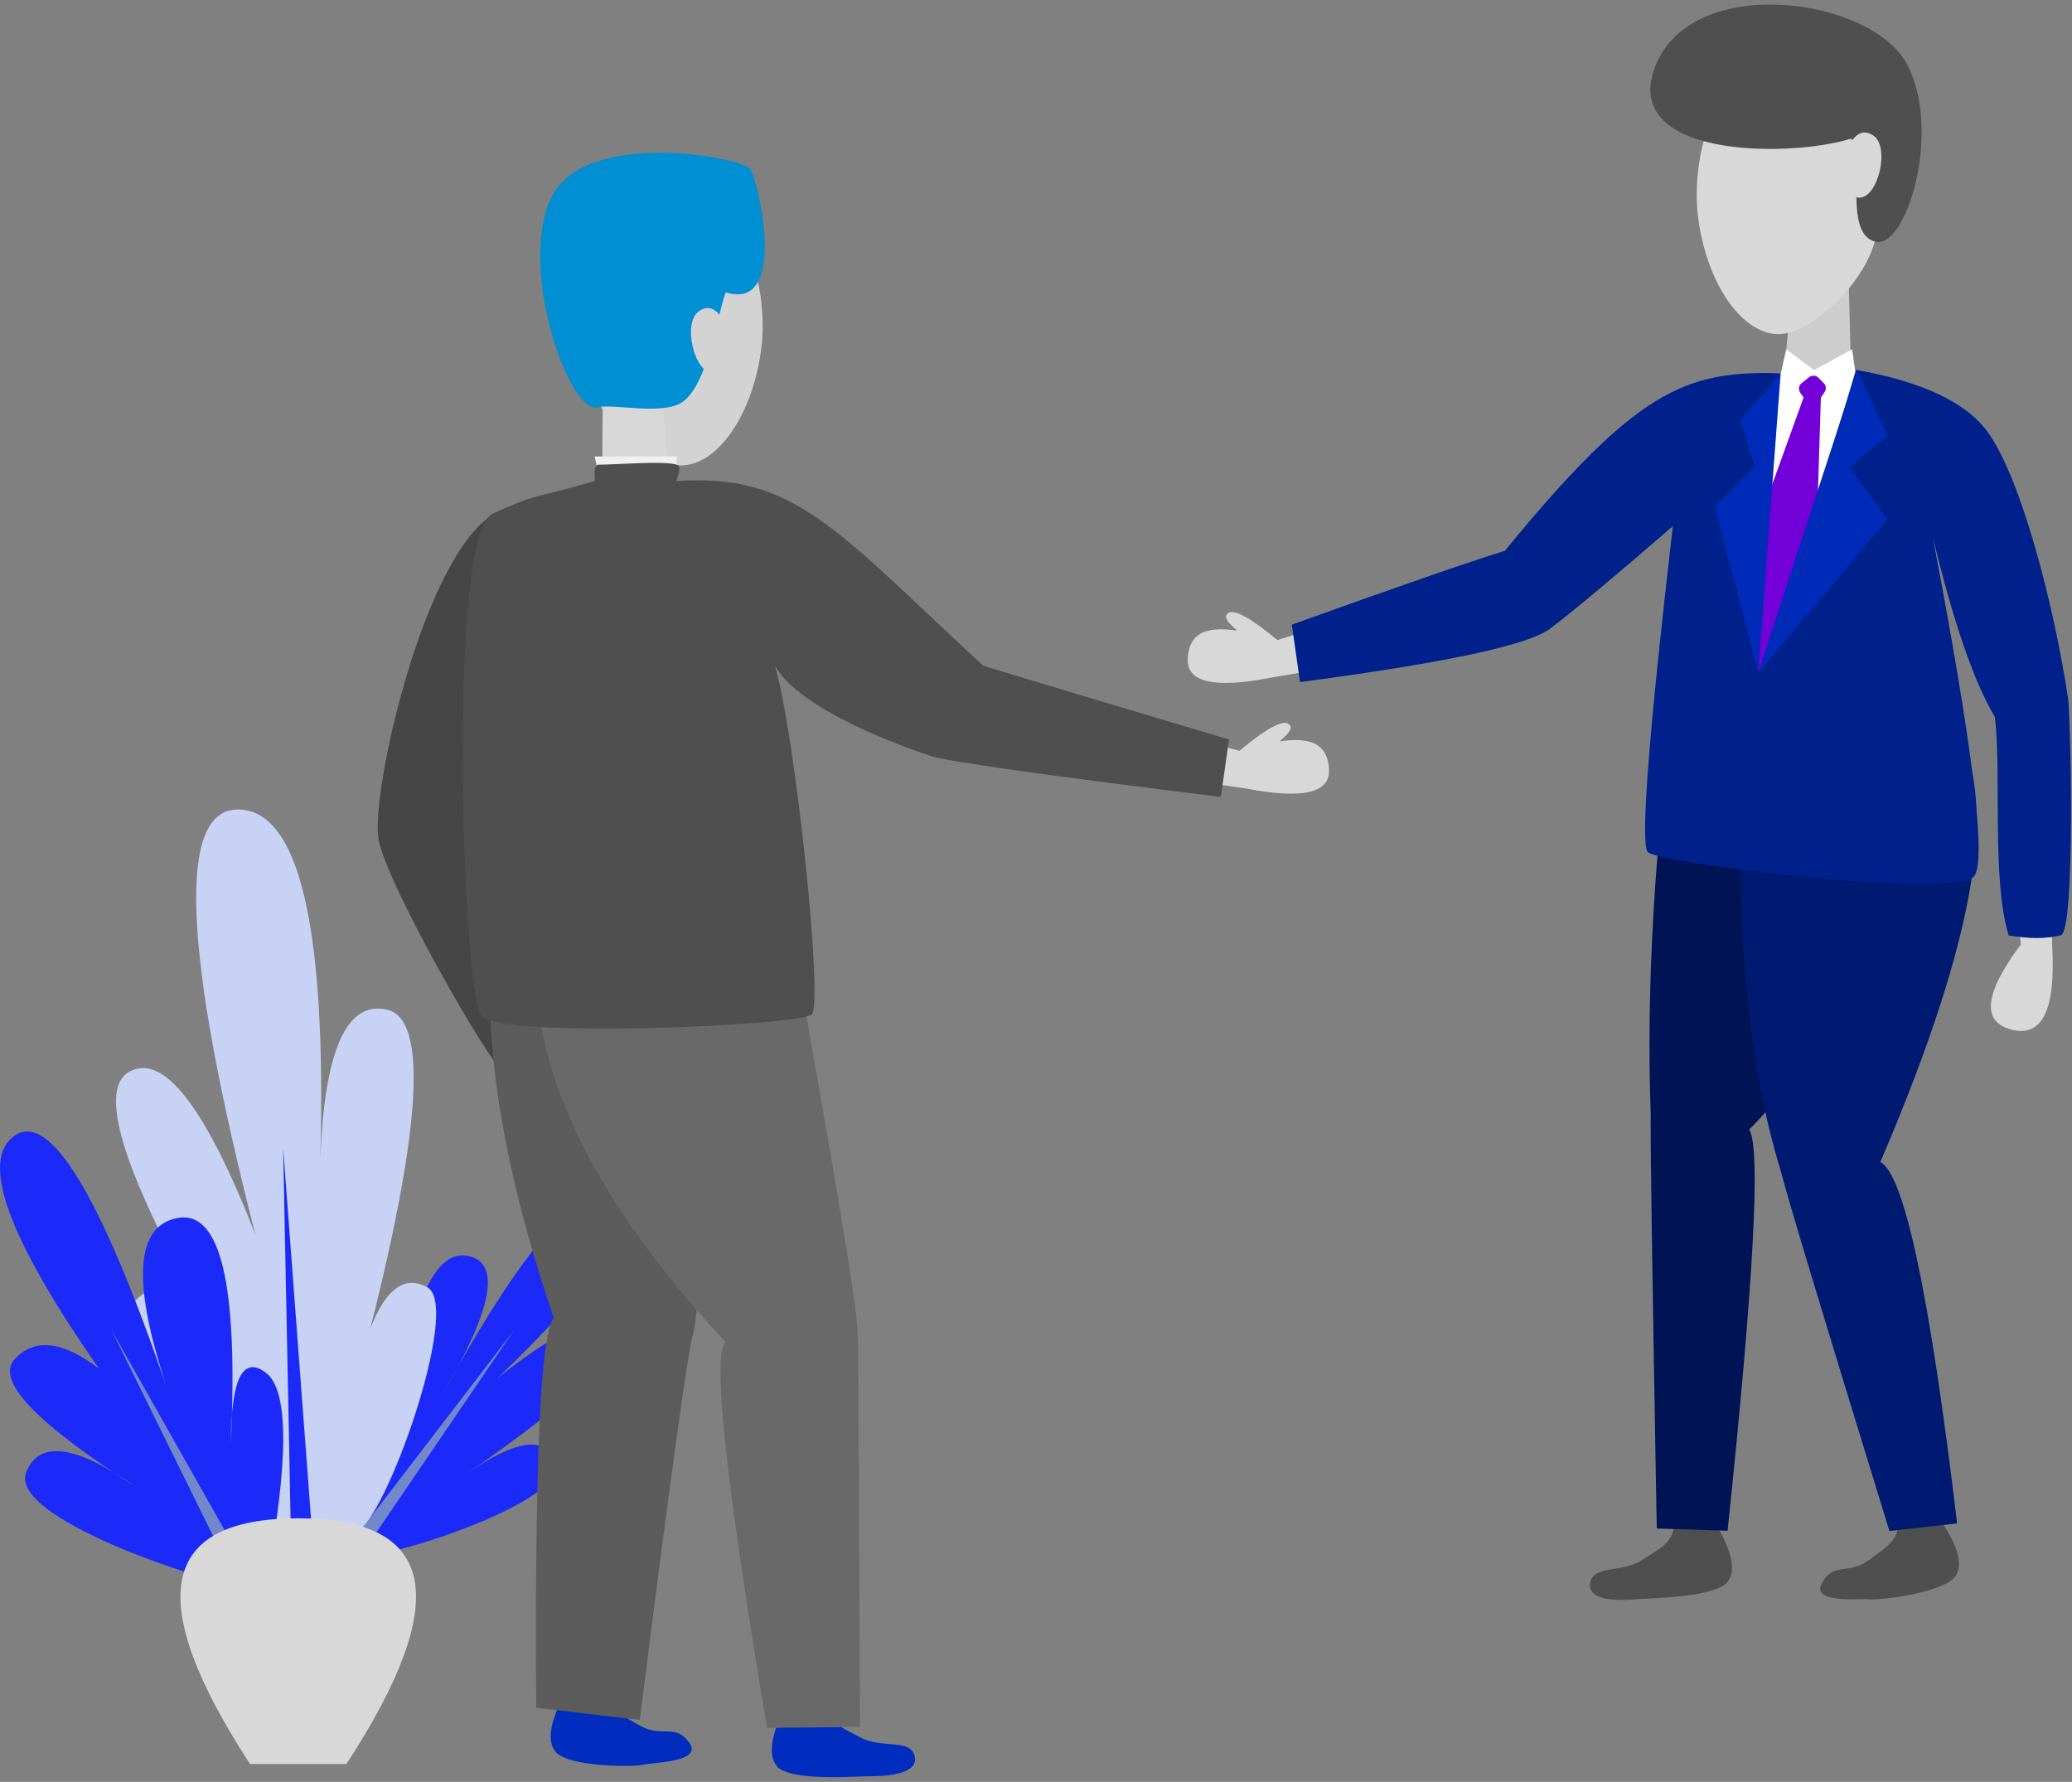 <?xml version="1.0" encoding="UTF-8"?>
<svg width="407px" height="350px" viewBox="0 0 407 350" version="1.1" xmlns="http://www.w3.org/2000/svg" xmlns:xlink="http://www.w3.org/1999/xlink">
  <rect x="0" y="0" width="407" height="350" fill="#808080" stroke="none"/>
  <title>Contact Us_About Us_Investor Relations</title>
  <desc>Created with Sketch.</desc>
  <defs>
    <path d="M84.752,15.849 C88.506,26.122 97.277,62.875 85.898,94.506 C89.471,96.665 99.29,121.065 115.355,167.706 L102.562,173.191 C80.884,128.787 69.038,104.32 67.024,99.789 C55.947,78.139 45.659,52.301 36.159,22.275 C60.498,6.913 76.696,4.771 84.752,15.849 Z" id="path-1"></path>
    <path d="M42.803,8.207 C51.861,20.666 53.372,45.25 42.049,93.648 C47.081,95.158 56.141,117.584 69.226,160.926 L56.392,164.702 C36.261,125.388 25.188,103.466 23.175,98.934 C12.103,77.285 4.554,48.049 0.527,11.227 C20.658,-1.864 34.75,-2.871 42.803,8.207 Z" id="path-3"></path>
    <path d="M133.174,32.401 C136.926,42.676 146.94,61.6 148.005,109.229 C151.577,111.389 161.383,134.981 177.422,180.006 L159.132,189.21 C137.603,147.314 125.691,124.782 123.397,121.616 C121.103,118.45 108.167,90.856 84.588,38.835 C108.926,23.467 125.121,21.322 133.174,32.401 Z" id="path-5"></path>
    <path d="M71.696,14.07 C80.751,26.525 85.447,54.727 70.007,99.473 C73.275,99.99 81.073,124.141 93.401,171.927 L76.64,179.18 C57.824,136.45 47.438,112.76 45.483,108.111 C43.529,103.461 35.989,74.231 22.863,20.42 C47.368,5.113 63.646,2.996 71.696,14.07 Z" id="path-7"></path>
  </defs>
  <g id="6.0-Contact-Us" stroke="none" stroke-width="1" fill="none" fill-rule="evenodd">
    <g id="6.1-CONT_About-Us_CEO" transform="translate(-240, -393)">
      <g id="Group" transform="translate(240, 382)">
        <g id="Contact-Us_About-Us_Investor-Relations" transform="translate(0, 8)">
          <g id="Group-17" transform="translate(0, 162)">
            <path d="M118.879,77.779 C124.459,81.581 117.393,92.906 97.684,111.75 C109.714,102.064 117.29,98.895 120.41,102.247 C123.532,105.601 113.932,115.029 91.613,130.533 C101.265,123.747 107.117,122.929 109.168,128.076 C112.244,135.797 76.363,146.983 72.92,146.25 C70.626,145.761 70.134,145.543 71.446,145.594 C61.74,127.02 60.175,116.228 66.754,113.221 C73.332,110.215 76.724,113.619 76.933,123.434 C80.097,98.409 85.036,86.48 91.753,87.649 C98.47,88.819 96.888,97.833 87.008,114.693 C102.675,86.281 113.299,73.976 118.879,77.779" id="Fill-43" fill="#1B2AF8"></path>
            <path d="M56.824,167.139 C57.29,166.423 72,144.809 100.956,102.298 L52.715,165.227 C54.989,167.216 56.358,167.854 56.824,167.139" id="Fill-45" fill="#7388CB"></path>
            <path d="M46.758,2.84217094e-14 C58.758,0.072 64.147,22.931 62.926,68.577 C63.74,47.234 68.112,37.48 76.043,39.317 C83.975,41.156 82.856,62.088 72.687,102.119 C75.739,94.125 79.501,91.377 83.975,93.874 C90.687,97.619 75.739,139.697 69.942,142.019 C66.079,143.566 58.35,143.566 46.758,142.019 C28.861,119.637 21.742,105.054 25.405,98.265 C29.064,91.478 35.267,94.12 44.012,106.192 C24.895,73.466 18.692,55.238 25.405,51.508 C32.115,47.779 40.36,58.42 50.141,83.429 C35.887,27.738 34.759,-0.072 46.758,2.84217094e-14" id="Fill-47" fill="#C7D2F5"></path>
            <path d="M2.907,64.048 C-4.043,68.784 1.468,84.041 19.438,109.817 C12.302,104.386 6.792,103.761 2.907,107.941 C-0.978,112.121 7.069,120.569 27.048,133.286 C14.997,124.792 7.698,123.757 5.151,130.179 C1.33,139.815 46.099,153.857 50.39,152.951 C53.252,152.344 53.865,152.072 52.229,152.135 C56.764,127.896 56.764,114.061 52.229,110.633 C47.693,107.205 45.396,111.812 45.339,124.451 C46.81,93.518 43.358,78.776 34.985,80.223 C26.61,81.669 25.868,92.767 32.758,113.514 C19.808,75.8 9.857,59.311 2.907,64.048" id="Fill-49" fill="#1B2AF8"></path>
            <path d="M56.466,172.402 C54.999,169.264 43.988,147.038 21.812,102.067 L60.802,171.079 C58.271,172.735 56.827,173.176 56.466,172.402" id="Fill-51" fill="#7388CB"></path>
            <path d="M57.177,144.706 C57.177,143.854 56.655,117.767 55.616,66.448 L61.549,145.333 C58.634,145.768 57.177,145.558 57.177,144.706" id="Fill-53" fill="#1B2AF8"></path>
            <path d="M49.104,187.478 L68.058,187.478 C89.018,155.309 85.858,139.225 58.581,139.225 C31.304,139.225 28.145,155.309 49.104,187.478" id="Fill-55" fill="#D8D8D8"></path>
          </g>
          <g id="dude" transform="translate(231.086, 0)">
            <g id="lower-body" transform="translate(21.053, 119.541)">
              <g id="Group-23" transform="translate(84.241, 105.148) rotate(-5) translate(-84.241, -105.148) translate(8.598, 6.847)">
                <path d="M66.604,172.381 C71.134,176.912 72.896,180.437 71.889,182.954 C70.38,186.73 57.1,190.051 55.497,190.646 C55.046,190.814 54.113,191.14 52.994,191.438 C50.139,192.197 46.073,192.767 45.702,190.025 C45.187,186.209 51.142,186.535 54.525,182.952 C57.909,179.368 59.055,178.421 59.054,175.4 C59.054,173.387 61.57,172.38 66.604,172.381 Z" id="Path-80-Copy" fill="#4F4F4F" transform="translate(58.917, 182.222) rotate(19) translate(-58.917, -182.222) "></path>
                <mask id="mask-2" fill="white">
                  <use xlink:href="#path-1"></use>
                </mask>
                <use id="Mask" fill="#001354" transform="translate(75.757, 91.038) rotate(30) translate(-75.757, -91.038) " xlink:href="#path-1"></use>
              </g>
              <g id="Mask" transform="translate(79.147, 22.691)"></g>
              <g id="Group-25" transform="translate(111.888, 107.071) rotate(10) translate(-111.888, -107.071) translate(75.888, 17.071)">
                <path d="M65.492,160.455 C70.022,164.987 71.783,168.511 70.777,171.028 C69.267,174.805 56.433,178.581 54.923,178.581 C53.413,178.581 43.599,181.601 45.109,177.07 C46.619,172.539 50.03,174.612 53.413,171.028 C56.797,167.444 57.943,166.497 57.943,163.476 C57.943,161.462 60.459,160.455 65.492,160.455 Z" id="Path-80" fill="#4F4F4F"></path>
                <g id="Path-79-Copy">
                  <mask id="mask-4" fill="white">
                    <use xlink:href="#path-3"></use>
                  </mask>
                  <use id="Mask" fill="#001A72" xlink:href="#path-3"></use>
                </g>
              </g>
            </g>
            <g id="Group-13" transform="translate(92.81, 0)">
              <polygon id="Path-76" fill="#CDCDCD" points="39.153 54.424 39.895 84.26 25.624 86.408 28.449 55.855"></polygon>
              <g id="Group-6" transform="translate(29.304, 35.096) rotate(-11) translate(-29.304, -35.096) translate(3.407, 2.726)">
                <path d="M16.383,64.651 C23.518,65.367 38.503,55.346 39.217,45.324 C39.93,35.303 43.498,12.397 29.227,10.249 C14.956,8.102 5.277,25.925 4.563,39.526 C3.849,53.126 9.247,63.935 16.383,64.651 Z" id="Path-72" fill="#D8D8D8"></path>
                <path d="M2.112,8.102 C-8.592,24.565 24.232,31.008 37.076,29.576 C38.503,35.303 32.171,47.515 37.79,50.335 C43.408,53.155 54.915,31.724 50.634,17.407 C46.353,3.091 12.815,-8.362 2.112,8.102 Z" id="Path-73" fill="#4F4F4F"></path>
                <path d="M35.025,32.678 C37.403,28.86 39.544,27.906 41.447,29.815 C44.301,32.678 40.02,41.984 36.452,41.268 C34.073,40.791 33.598,37.927 35.025,32.678 Z" id="Path-74" fill="#D8D8D8"></path>
              </g>
            </g>
            <g id="upper-body" transform="translate(0.592, 70.46)">
              <path d="M166.629,81.175 C169.146,84.195 169.063,96.483 166.381,118.036 C173.593,127.698 174.179,133.285 168.139,134.795 C162.1,136.306 159.469,130.719 160.247,118.036 C160.247,101.976 160.247,92.435 160.247,89.414 C157.228,89.414 162.855,76.643 166.629,81.175 Z" id="Path-78" fill="#D8D8D8" transform="translate(165.829, 107.619) scale(-1, 1) translate(-165.829, -107.619) "></path>
              <path d="M24.407,-0.734 C44.552,10.838 55.883,18.133 58.402,21.15 C60.92,24.166 68.195,40.193 80.225,69.231 C84.757,79.461 84.756,84.993 80.22,85.826 C75.586,86.677 73.175,84.229 72.664,77.792 C72.608,77.087 71.151,81.564 69.64,80.056 C68.633,79.05 69.641,75.53 72.666,69.494 C58.123,44.747 50.851,30.865 50.852,27.848 C48.836,27.848 37.625,21.077 17.219,7.532 L24.407,-0.734 Z" id="Path-78-Copy" fill="#D8D8D8" transform="translate(50.421, 42.628) rotate(103) translate(-50.421, -42.628) "></path>
              <path d="M108.422,1.151 L115.919,5.24 L121.371,1.151 L122.734,7.284 C132.82,28.028 137.521,42.909 136.834,51.929 C136.148,60.948 129.858,66.965 117.963,69.98 L103.652,7.284 L107.741,5.921 L108.422,1.151 Z" id="Path-79" fill="#FFFFFF" transform="translate(120.276, 35.565) scale(-1, 1) translate(-120.276, -35.565) "></path>
              <path d="M113.022,6.728 L111.948,7.801 C111.489,8.26 111.418,8.98 111.778,9.521 L112.521,10.636 L113.442,39.832 L124.833,68.295 L126.968,41.255 L115.929,10.636 L116.598,9.631 C116.991,9.043 116.868,8.252 116.316,7.81 L114.837,6.627 C114.294,6.193 113.513,6.237 113.022,6.728 Z" id="Path-83" fill="#7300D8" transform="translate(119.259, 37.312) scale(-1, 1) translate(-119.259, -37.312) "></path>
              <path d="M117.907,5.865 C117.907,9.273 112.583,25.154 113.684,64.737 C120.544,44.99 126.949,25.139 132.9,5.184 C145.966,7.521 154.598,11.61 158.797,17.45 C165.519,26.802 171.891,52.119 174.471,69.242 C175.014,70.328 176.127,115.578 173.108,116.264 C170.002,116.97 166.975,116.946 162.886,116.264 C159.478,105.361 161.523,83.553 160.16,73.331 C156.071,66.516 151.996,54.689 147.936,37.849 C155.876,79.381 158.587,101.658 156.071,104.679 C152.296,109.21 94.275,102.174 92.011,99.909 C90.501,98.398 92.135,77.061 96.914,35.898 C85.111,46.104 77.064,52.818 72.772,56.041 C68.48,59.264 52.118,62.756 23.684,66.516 L22.075,55.235 C42.997,47.715 56.946,42.881 63.92,40.732 C89.671,9.308 99.328,5.279 117.907,5.865 Z" id="Path-77" fill="#00208B"></path>
              <polygon id="Path-2" fill="#002AB8" points="133.103 5.222 139.115 18.17 131.618 24.303 139.115 34.525 113.684 64.737"></polygon>
              <polygon id="Path-3" fill="#002AB8" points="118.092 5.933 110.125 14.927 112.973 24.178 105.141 32.005 113.684 64.737"></polygon>
            </g>
          </g>
          <g id="dude-copy" transform="translate(154.637, 196.198) scale(-1, 1) translate(-154.637, -196.198) translate(46, 27.395)">
            <path d="M166.389,76.679 C180.069,84.856 190.531,131.463 188.921,140.458 C187.312,149.452 166.577,185.32 164.968,185.32 C163.895,185.32 160.944,183.14 156.116,178.779 C165.647,157.592 170.413,144.819 170.413,140.458 C170.413,133.916 150.294,102.845 148.685,97.121 C147.076,91.397 152.709,68.502 166.389,76.679 Z" id="Path-4" fill="#464646"></path>
            <g id="lower-body" transform="translate(8.178, 119.541)">
              <path d="M98.12,188.256 C102.65,192.788 104.412,196.312 103.406,198.829 C101.896,202.605 88.616,205.926 87.013,206.522 C86.562,206.689 85.629,207.016 84.51,207.313 C81.655,208.072 77.589,208.642 77.218,205.901 C76.703,202.084 82.658,202.411 86.041,198.827 C89.425,195.244 90.571,194.297 90.57,191.276 C90.57,189.262 93.086,188.255 98.12,188.256 Z" id="Path-80-Copy" fill="#002DC0" transform="translate(90.433, 198.098) rotate(19) translate(-90.433, -198.098) "></path>
              <path d="M141.572,185.838 C146.103,190.371 147.866,193.895 146.861,196.412 C145.352,200.187 132.518,203.958 131.008,203.958 C129.498,203.957 119.684,206.974 121.192,202.444 C122.701,197.914 126.113,199.988 129.495,196.406 C132.878,192.823 134.024,191.877 134.023,188.856 C134.022,186.842 136.538,185.836 141.572,185.838 Z" id="Path-80" fill="#002DC0" transform="translate(134.085, 195.39) rotate(17) translate(-134.085, -195.39) "></path>
              <g id="Mask" transform="translate(104.094, 16.245)"></g>
              <mask id="mask-6" fill="white">
                <use xlink:href="#path-5"></use>
              </mask>
              <use id="Mask" fill="#5C5C5C" transform="translate(131.005, 107.325) rotate(20) translate(-131.005, -107.325) " xlink:href="#path-5"></use>
              <g id="Path-79-Copy" transform="translate(104.157, 108.954) rotate(40) translate(-104.157, -108.954) translate(46.217, 15.891)">
                <mask id="mask-8" fill="white">
                  <use xlink:href="#path-7"></use>
                </mask>
                <use id="Mask" fill="#696969" transform="translate(58.132, 93.139) rotate(-16) translate(-58.132, -93.139) " xlink:href="#path-7"></use>
              </g>
            </g>
            <g id="Group-13" transform="translate(106.491, 0)">
              <g id="Group-6" transform="translate(31.068, 44.677) rotate(-11) translate(-31.068, -44.677) translate(7.328, 3.987)">
                <path d="M12.257,61.186 C19.393,61.901 34.378,51.88 35.092,41.859 C35.805,31.837 39.373,8.931 25.102,6.784 C10.83,4.636 1.151,22.46 0.438,36.06 C-0.276,49.661 5.122,60.47 12.257,61.186 Z" id="Path-72" fill="#D3D3D3"></path>
                <polygon id="Path-76" fill="#D8D8D8" transform="translate(19.657, 63.268) rotate(10) translate(-19.657, -63.268) " points="26.943 46.536 26.644 77.856 12.372 80 15.191 49.449"></polygon>
                <path d="M9.284,1.392 C7.244,3.457 -3.427,27.474 9.417,26.043 C10.232,29.311 9.238,45.007 13.961,49.089 C17.513,52.159 27.194,51.744 29.606,52.955 C35.224,55.775 50.79,28.258 46.509,13.942 C42.227,-0.375 11.325,-0.673 9.284,1.392 Z" id="Path-73" fill="#008FD2"></path>
                <path d="M7.447,33.514 C9.825,29.696 11.966,28.742 13.869,30.651 C16.723,33.514 12.442,42.82 8.874,42.104 C6.496,41.627 6.02,38.763 7.447,33.514 Z" id="Path-74" fill="#D3D3D3"></path>
              </g>
            </g>
            <g id="upper-body" transform="translate(0.592, 64.82)">
              <path d="M28.5,-1.852 C45.666,8.757 55.508,15.57 58.027,18.586 C60.545,21.603 68.413,40.2 81.63,74.377 C86.162,84.608 86.16,90.139 81.625,90.972 C76.99,91.823 74.58,89.375 74.069,82.938 C74.013,82.233 72.556,86.71 71.045,85.202 C70.037,84.196 71.046,80.676 74.071,74.64 C58.824,46.845 51.2,31.438 51.201,28.421 C49.185,28.421 39.223,21.086 21.313,6.415 L28.5,-1.852 Z" id="Path-78-Copy" fill="#D8D8D8" transform="translate(53.17, 44.642) rotate(103) translate(-53.17, -44.642) "></path>
              <path d="M118.827,0.445 L127.679,0.445 L134.921,0.445 L134.805,6.478 C144.891,27.222 149.591,42.104 148.905,51.123 C148.219,60.142 141.929,66.159 130.034,69.174 L115.723,6.478 L119.812,5.115 L118.827,0.445 Z" id="Path-79" fill="#F0F0F0" transform="translate(132.347, 34.81) scale(-1, 1) translate(-132.347, -34.81) "></path>
              <path d="M129.773,5.279 C129.725,4.407 128.568,2.459 129.773,2.057 C132.187,1.251 141.843,2.057 145.062,2.057 C146.306,2.057 145.734,4.695 145.867,5.279 C159.605,9.172 157.133,7.697 165.985,11.725 C174.837,15.754 171.916,105.788 168.142,110.319 C164.367,114.851 105.482,112.291 103.217,110.026 C100.952,107.76 106.436,55.235 110.459,41.538 C105.496,50.401 84.708,57.653 79.88,59.264 C76.661,60.338 57.661,63.024 22.879,67.321 L21.27,56.041 C46.485,48.521 62.579,43.686 69.553,41.538 C98.388,14.948 106.436,3.668 129.773,5.279 Z" id="Path-77" fill="#4F4F4F"></path>
            </g>
          </g>
        </g>
      </g>
    </g>
  </g>
</svg>